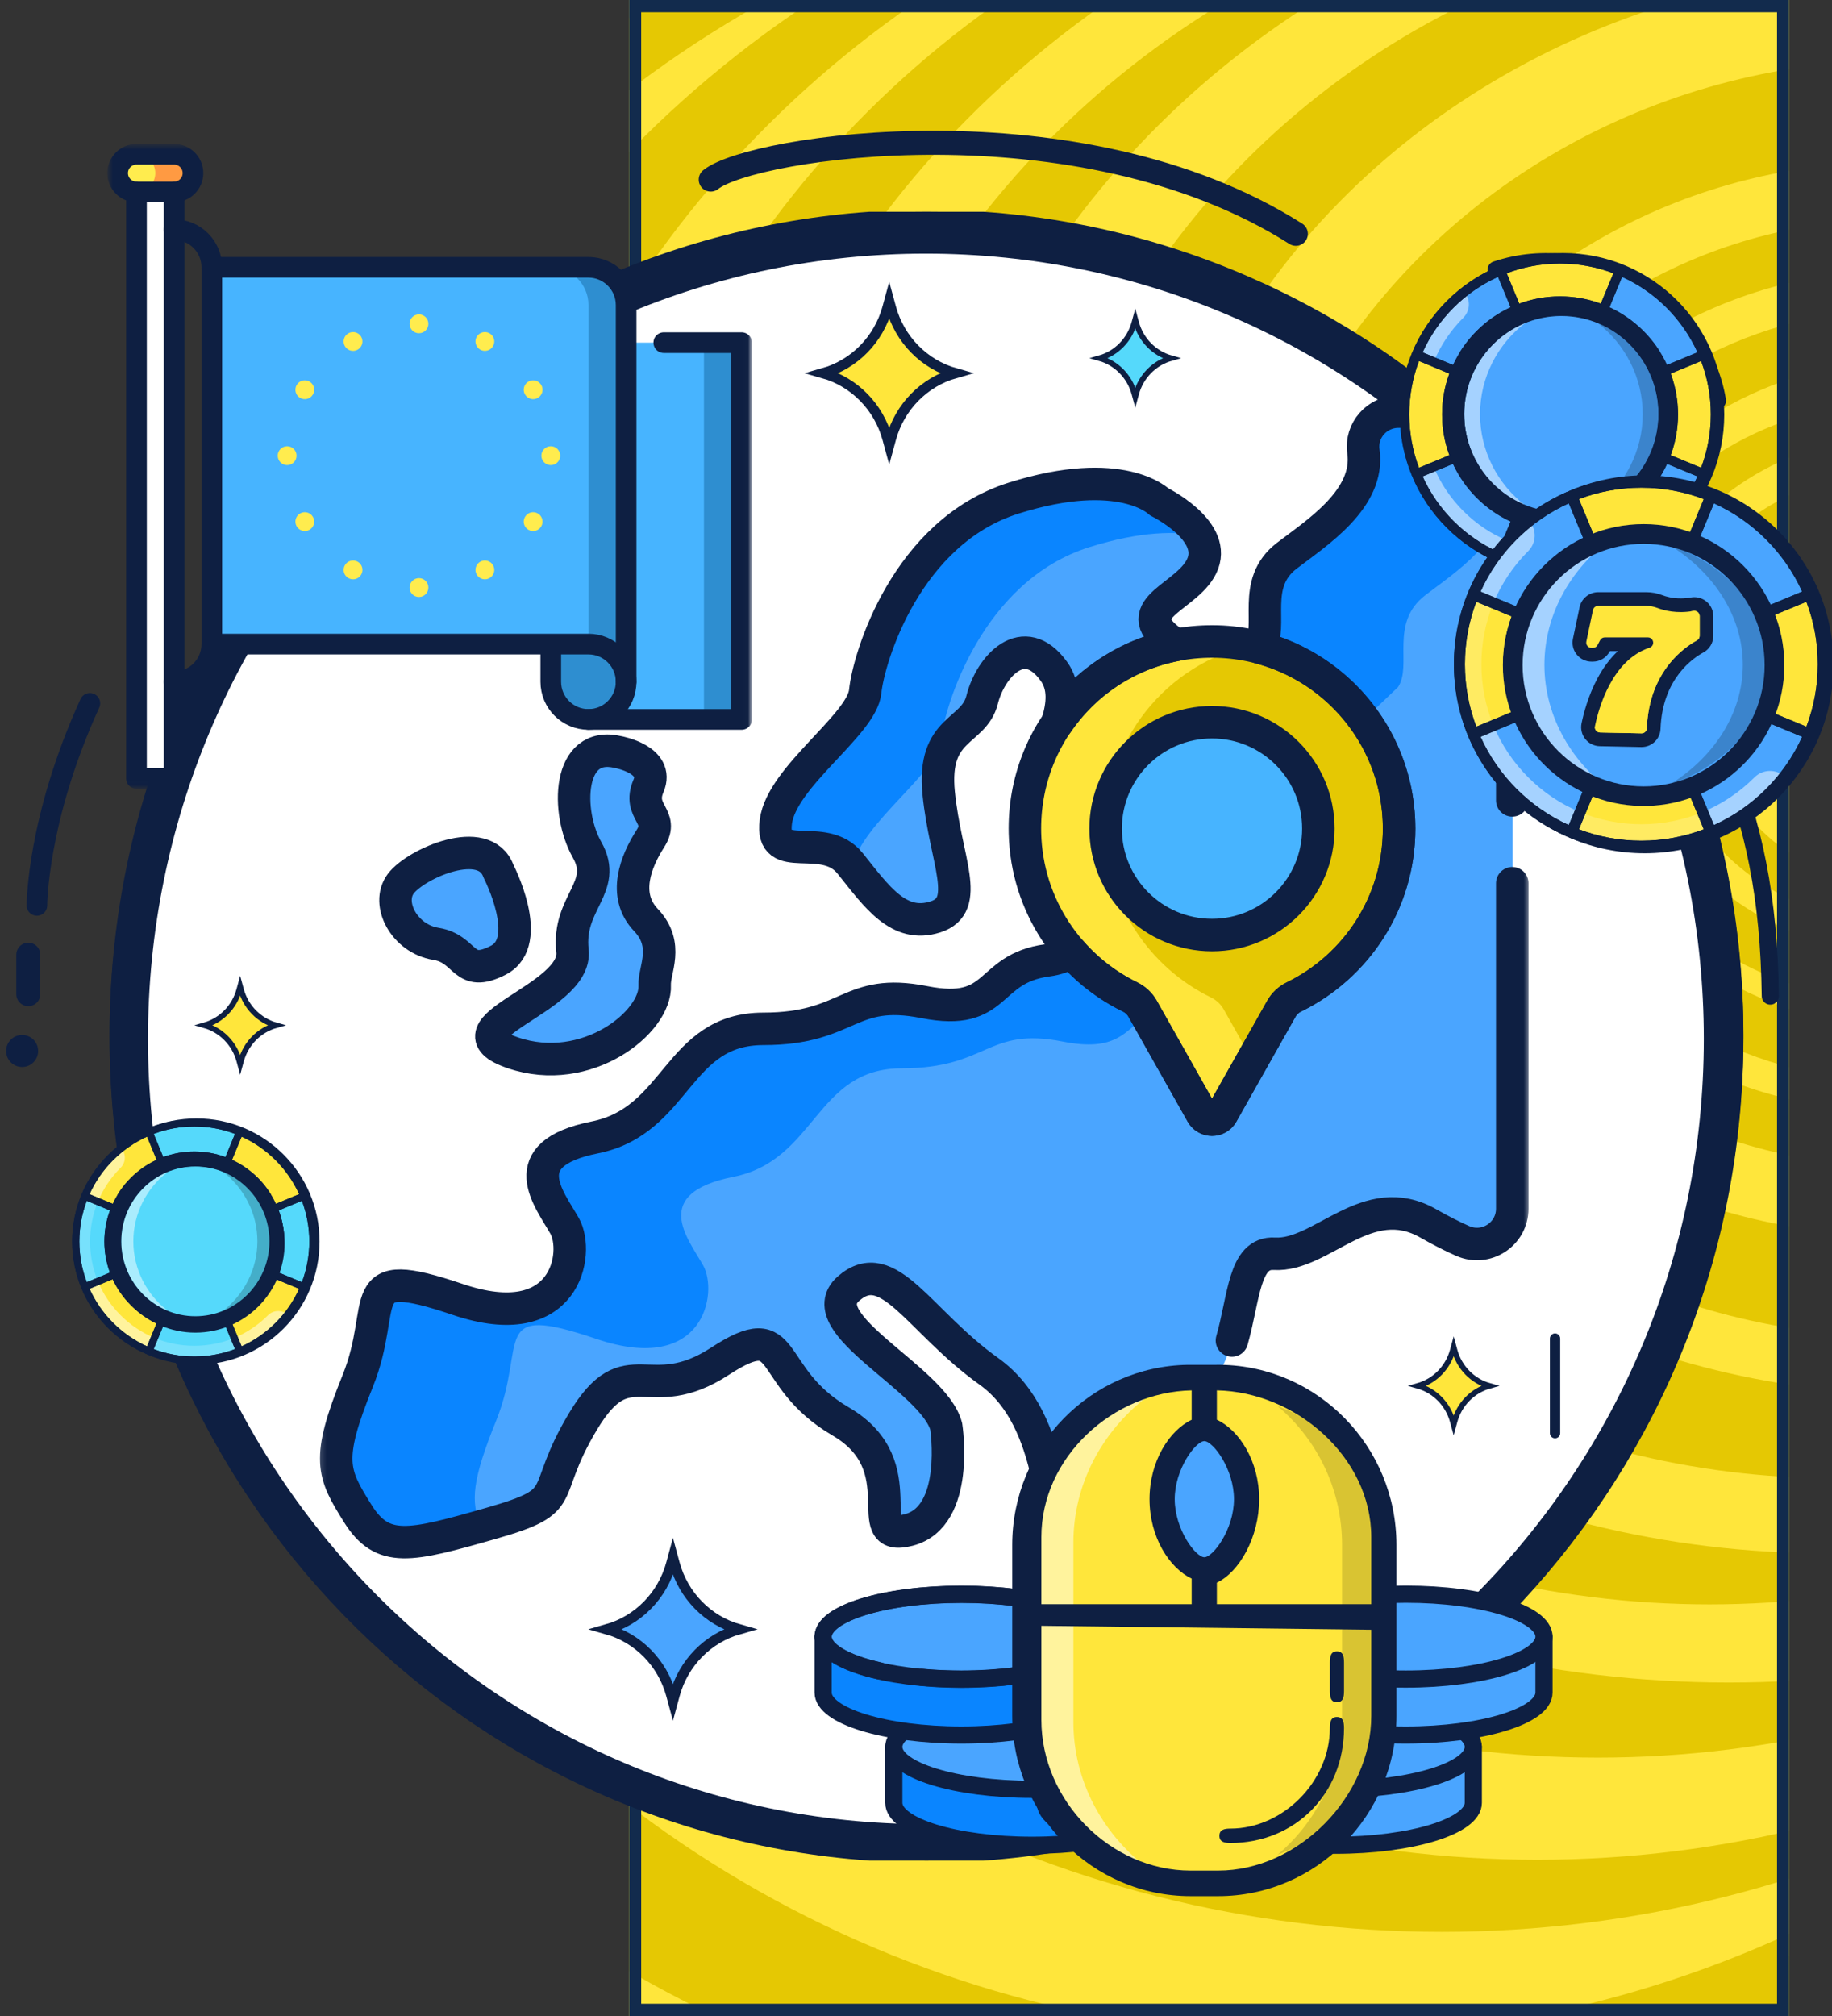 <?xml version="1.0" encoding="UTF-8"?> <svg xmlns="http://www.w3.org/2000/svg" width="300" height="330" viewBox="0 0 300 330" fill="none"><rect x="0" y="0" width="300" height="330" fill="#333333" stroke="none"/><g clip-path="url(#clip0_26_1454)"><g clip-path="url(#clip1_26_1454)"><rect x="103" width="190" height="330" fill="#FFE63B"></rect><ellipse cx="159.374" cy="198.934" rx="195.22" ry="187.131" fill="#E5C803"></ellipse><ellipse cx="178.948" cy="181.475" rx="181.909" ry="178.033" fill="#FFE63B"></ellipse><ellipse cx="204.003" cy="162.787" rx="194.959" ry="186.885" fill="#E5C803"></ellipse><ellipse cx="215.486" cy="155.164" rx="182.431" ry="178.279" fill="#FFE63B"></ellipse><ellipse cx="236.104" cy="142.869" rx="181.648" ry="173.361" fill="#E5C803"></ellipse><ellipse cx="251.764" cy="136.721" rx="174.863" ry="167.705" fill="#FFE63B"></ellipse><ellipse cx="261.681" cy="128.607" rx="165.989" ry="159.098" fill="#E5C803"></ellipse><ellipse cx="283.082" cy="122.213" rx="168.077" ry="153.197" fill="#FFE63B"></ellipse><ellipse cx="279.951" cy="120.492" rx="148.764" ry="142.131" fill="#E5C803"></ellipse><ellipse cx="299.003" cy="115.328" rx="149.547" ry="138.934" fill="#FFE63B"></ellipse><ellipse cx="300.308" cy="114.344" rx="133.104" ry="127.623" fill="#E5C803"></ellipse><ellipse cx="313.618" cy="111.393" rx="127.102" ry="116.803" fill="#FFE63B"></ellipse><ellipse cx="311.269" cy="114.344" rx="109.093" ry="104.508" fill="#E5C803"></ellipse><ellipse cx="309.442" cy="114.344" rx="92.129" ry="87.787" fill="#FFE63B"></ellipse><ellipse cx="309.964" cy="113.361" rx="81.168" ry="77.459" fill="#E5C803"></ellipse><ellipse cx="310.486" cy="113.115" rx="72.294" ry="68.853" fill="#FFE63B"></ellipse><ellipse cx="311.008" cy="113.852" rx="66.552" ry="63.197" fill="#E5C803"></ellipse><ellipse cx="312.052" cy="113.607" rx="57.679" ry="54.59" fill="#FFE63B"></ellipse><ellipse cx="310.225" cy="114.836" rx="51.676" ry="48.934" fill="#E5C803"></ellipse><ellipse cx="311.008" cy="113.607" rx="44.629" ry="42.295" fill="#FFE63B"></ellipse><ellipse cx="310.225" cy="114.098" rx="38.626" ry="36.885" fill="#E5C803"></ellipse><ellipse cx="311.269" cy="114.836" rx="31.841" ry="30.246" fill="#FFE63B"></ellipse></g><rect x="104" y="1" width="188" height="328" stroke="#122B4D" stroke-width="2"></rect><path d="M142.35 304.565H160.128H161.09C230.481 299.671 285.493 241.205 285.493 169.857C285.493 95.313 225.484 34.664 151.72 34.664C77.956 34.664 17.948 95.313 17.948 169.857C17.948 241.205 72.959 299.671 142.35 304.565ZM36.688 169.857C36.688 105.756 88.29 53.602 151.72 53.602C215.151 53.602 266.753 105.756 266.753 169.857C266.753 233.959 215.151 286.106 151.72 286.106C88.29 286.106 36.688 233.959 36.688 169.857Z" fill="#0E1F42"></path><path d="M161.089 34.664H143.311H142.349C72.958 39.558 17.947 98.024 17.947 169.372C17.947 243.917 77.955 304.566 151.719 304.566C225.484 304.566 285.492 243.917 285.492 169.372C285.492 98.024 230.481 39.558 161.089 34.664ZM266.752 169.372C266.752 233.473 215.15 285.627 151.719 285.627C88.289 285.627 36.687 233.473 36.687 169.372C36.687 105.271 88.289 53.123 151.719 53.123C215.15 53.123 266.752 105.271 266.752 169.372Z" fill="#0E1F42"></path><path d="M151.619 298.596C221.974 298.596 279.008 241.047 279.008 170.056C279.008 99.066 221.974 41.517 151.619 41.517C81.265 41.517 24.231 99.066 24.231 170.056C24.231 241.047 81.265 298.596 151.619 298.596Z" fill="white"></path><ellipse cx="3.622" cy="172.036" rx="2.622" ry="2.622" fill="#0E1F42"></ellipse><path d="M245.001 44.156C260.27 38.996 278.573 49.495 281.243 65.585" stroke="#0E1F42" stroke-width="2.81" stroke-linecap="round"></path><path d="M116.384 29.398C123.022 24.01 176.744 15.751 212.202 38.273" stroke="#0E1F42" stroke-width="3.934" stroke-linecap="round"></path><path d="M14.718 115.127C6.044 134.089 6.044 148.21 6.044 148.21" stroke="#0E1F42" stroke-width="3.372" stroke-linecap="round"></path><path d="M4.632 156.279V162.734" stroke="#0E1F42" stroke-width="3.934" stroke-linecap="round"></path><path d="M275.525 90.405L272.891 93.789" stroke="#0E1F42" stroke-width="2.81" stroke-linecap="round"></path><path d="M282.032 122.502C287.276 135.009 289.697 147.112 289.899 163.048" stroke="#0E1F42" stroke-width="2.81" stroke-linecap="round"></path><path d="M254.648 219.113V234.596" stroke="#0E1F42" stroke-width="1.686" stroke-linecap="round"></path><mask id="mask0_26_1454" style="mask-type:luminance" maskUnits="userSpaceOnUse" x="52" y="63" width="199" height="199"><path d="M52.156 63.059H250.549V261.452H52.156V63.059Z" fill="white"></path></mask><g mask="url(#mask0_26_1454)"><path d="M97.364 89.116C97.364 89.116 103.311 100.601 97.364 103.677C91.417 106.753 92.237 101.831 87.11 101.011C81.984 100.19 78.907 94.448 81.368 91.167C83.829 87.886 95.108 82.874 97.364 89.116Z" fill="#4AA5FF"></path><path d="M81.67 142.603C81.67 142.603 87.617 154.088 81.67 157.164C75.723 160.24 76.543 155.318 71.416 154.498C66.289 153.677 63.213 147.935 65.674 144.654C68.135 141.372 79.414 136.36 81.67 142.603Z" fill="#4AA5FF"></path><path d="M105.824 150.601C101.927 146.5 104.183 140.963 106.553 137.271C108.923 133.58 104.388 132.964 106.234 128.658C108.08 124.351 101.312 123.121 101.312 123.121C92.904 121.07 92.699 132.964 96.185 139.117C99.672 145.269 92.904 147.73 93.794 155.654C94.684 163.578 71.986 168.238 84.043 172.34C96.099 176.442 107.563 167.315 107.256 161.265C107.131 158.797 109.721 154.703 105.824 150.601Z" fill="#4AA5FF"></path><path d="M139.269 141.343C143.644 146.812 147.198 152.007 153.214 150.093C159.23 148.179 154.855 140.796 153.761 129.858C152.667 118.921 159.503 120.015 160.87 114.546C162.237 109.077 167.706 103.062 172.628 109.898C174.39 112.344 174.116 115.316 173.181 118.337C177.618 111.823 184.513 107.127 192.615 105.571C192.315 105.359 192.012 105.141 191.701 104.907C184.318 99.37 194.982 97.73 197.033 92.192C199.083 86.655 189.855 82.144 189.855 82.144C189.855 82.144 183.703 75.991 166.066 81.528C148.429 87.066 142.276 107.71 141.73 113.179C141.183 118.648 128.058 127.124 127.093 134.507C126.128 141.89 134.894 135.875 139.269 141.343Z" fill="#4AA5FF"></path><path d="M154.08 121.207C154.627 115.738 160.779 95.094 178.416 89.556C186.875 86.901 192.686 86.936 196.45 87.69C194.475 84.405 189.855 82.143 189.855 82.143C189.855 82.143 183.703 75.991 166.066 81.528C148.429 87.065 142.277 107.71 141.729 113.178C141.183 118.647 128.058 127.124 127.093 134.507C126.128 141.89 134.894 135.874 139.269 141.343C139.377 141.478 139.485 141.614 139.593 141.75C141.322 134.558 153.552 126.483 154.08 121.207Z" fill="#0A85FF"></path><path d="M241.907 67.378H229.042C225.558 67.378 222.818 70.444 223.31 73.893C224.416 81.665 215.657 87.218 210.773 90.962C204.81 95.534 208.673 102.418 206.301 106.011C219.45 109.457 229.155 121.412 229.155 135.642C229.155 147.751 222.129 158.216 211.933 163.191C211.071 163.611 210.353 164.276 209.882 165.111L200.181 182.303C199.45 183.599 197.583 183.599 196.852 182.303L187.15 165.112C186.679 164.275 185.959 163.61 185.097 163.189C181.409 161.389 178.138 158.869 175.462 155.815C174.476 156.483 173.211 156.976 171.535 157.202C161.418 158.57 163.878 166.499 151.397 164.038C138.915 161.577 139.269 168.413 125.05 168.413C110.831 168.413 111.105 183.453 97.433 186.187C83.761 188.921 90.05 196.304 92.511 200.679C94.972 205.054 92.784 218.726 75.011 212.71C57.237 206.695 63.8 213.257 58.605 226.109C53.409 238.961 54.503 241.148 58.605 247.711C62.706 254.273 67.081 253.179 80.479 249.351C93.878 245.523 88.136 244.976 95.519 232.672C102.902 220.367 106.183 230.484 117.941 222.828C129.699 215.172 125.05 225.288 137.705 232.672C150.361 240.054 140.363 252.633 148.839 250.445C157.316 248.257 154.992 233.492 154.992 233.492C152.941 225.699 132.433 216.675 138.996 210.933C145.558 205.191 150.48 216.265 161.964 224.468C173.449 232.672 171.398 250.718 175.5 255.23C179.601 259.742 189.035 255.64 185.343 249.078C181.652 242.515 184.933 235.542 195.187 229.39C205.441 223.238 200.93 204.781 208.723 205.232C216.515 205.682 223.898 194.527 233.947 200.269C236.111 201.505 237.979 202.438 239.58 203.139C243.403 204.814 247.687 202.02 247.687 197.846V73.159C247.687 69.966 245.099 67.378 241.907 67.378Z" fill="#4AA5FF"></path><path d="M223.389 117.756L228.938 112.469C231.31 108.876 227.448 101.992 233.411 97.42C238.294 93.676 247.054 88.123 245.947 80.351C245.675 78.439 246.398 76.648 247.687 75.428V73.159C247.687 69.966 245.099 67.378 241.906 67.378H229.041C225.557 67.378 222.818 70.444 223.309 73.893C224.416 81.665 215.656 87.218 210.773 90.962C204.809 95.534 208.672 102.418 206.301 106.011C213.279 107.84 219.287 112.065 223.389 117.756Z" fill="#0A85FF"></path><path d="M81.242 232.567C86.438 219.715 79.875 213.152 97.648 219.168C115.422 225.184 117.609 211.512 115.148 207.137C112.687 202.762 106.399 195.379 120.071 192.645C133.742 189.91 133.469 174.871 147.688 174.871C161.907 174.871 161.553 168.035 174.035 170.496C182.798 172.224 184.198 168.831 187.755 166.182L187.15 165.111C186.679 164.275 185.959 163.61 185.097 163.189C181.409 161.389 178.137 158.869 175.462 155.815C174.475 156.483 173.211 156.976 171.534 157.202C161.417 158.569 163.878 166.499 151.397 164.039C138.915 161.577 139.269 168.413 125.05 168.413C110.831 168.413 111.105 183.452 97.433 186.187C83.761 188.921 90.05 196.304 92.511 200.679C94.972 205.054 92.784 218.726 75.011 212.71C57.237 206.695 63.8 213.257 58.605 226.109C53.409 238.961 54.502 241.148 58.605 247.71C62.527 253.986 66.706 253.258 78.782 249.835C76.987 245.847 77.345 242.207 81.242 232.567Z" fill="#0A85FF"></path><path d="M197.791 104.818C180.677 105.211 167.323 119.24 167.734 136.354C168.019 148.201 174.997 158.387 185.03 163.284C185.897 163.707 186.62 164.375 187.094 165.216L196.843 182.492C197.578 183.794 199.454 183.794 200.189 182.492L209.938 165.215C210.411 164.376 211.133 163.708 211.999 163.285C222.246 158.285 229.307 147.769 229.307 135.6C229.307 118.354 215.128 104.419 197.791 104.818Z" fill="#E5C803"></path><path d="M200.379 165.216C199.905 164.375 199.182 163.706 198.315 163.283C188.282 158.387 181.304 148.201 181.02 136.354C180.658 121.284 190.971 108.611 205.125 105.53C202.769 105.014 200.315 104.76 197.791 104.818C180.677 105.211 167.323 119.24 167.734 136.354C168.019 148.201 174.997 158.387 185.03 163.283C185.897 163.706 186.62 164.375 187.094 165.216L196.843 182.492C197.578 183.794 199.454 183.794 200.189 182.492L205.159 173.685L200.379 165.216Z" fill="#FFE63B"></path><path d="M198.516 153.106C188.848 153.106 181.01 145.268 181.01 135.6C181.01 125.932 188.848 118.095 198.516 118.095C208.184 118.095 216.021 125.932 216.021 135.6C216.021 145.268 208.184 153.106 198.516 153.106Z" fill="#47B4FF"></path><path d="M194.296 135.6C194.296 128.284 198.785 122.019 205.159 119.403C203.11 118.561 200.868 118.094 198.516 118.094C188.848 118.094 181.01 125.932 181.01 135.6C181.01 145.268 188.848 153.106 198.516 153.106C200.868 153.106 203.11 152.639 205.159 151.798C198.785 149.181 194.296 142.916 194.296 135.6Z" fill="#47B4FF"></path><path d="M198.472 153.061C188.851 153.061 181.052 145.263 181.052 135.642C181.052 126.022 188.851 118.223 198.472 118.223C208.092 118.223 215.891 126.022 215.891 135.642C215.891 145.263 208.092 153.061 198.472 153.061ZM197.75 105.012C180.72 105.403 167.433 119.362 167.842 136.392C168.125 148.181 175.069 158.317 185.052 163.189C185.915 163.61 186.635 164.275 187.106 165.112L196.807 182.303C197.538 183.599 199.405 183.599 200.137 182.303L209.838 165.111C210.309 164.276 211.026 163.611 211.888 163.191C222.084 158.216 229.111 147.751 229.111 135.642C229.111 118.481 215.002 104.615 197.75 105.012Z" stroke="#0E1F42" stroke-width="5.32" stroke-miterlimit="10" stroke-linecap="round" stroke-linejoin="round"></path><path d="M97.32 89.116C97.32 89.116 103.268 100.601 97.32 103.677C91.373 106.753 92.193 101.831 87.066 101.011C81.939 100.19 78.863 94.448 81.324 91.167C83.785 87.886 95.064 82.874 97.32 89.116Z" stroke="#0E1F42" stroke-width="5.32" stroke-miterlimit="10" stroke-linecap="round" stroke-linejoin="round"></path><path d="M81.626 142.603C81.626 142.603 87.573 154.088 81.626 157.164C75.678 160.24 76.499 155.318 71.372 154.498C66.245 153.677 63.169 147.935 65.63 144.654C68.091 141.372 79.37 136.36 81.626 142.603Z" stroke="#0E1F42" stroke-width="5.32" stroke-miterlimit="10" stroke-linecap="round" stroke-linejoin="round"></path><path d="M105.78 150.601C101.883 146.5 104.139 140.963 106.509 137.271C108.879 133.58 104.344 132.964 106.19 128.658C108.036 124.351 101.268 123.121 101.268 123.121C92.86 121.07 92.655 132.964 96.141 139.117C99.627 145.269 92.86 147.73 93.75 155.654C94.64 163.578 71.942 168.238 83.999 172.34C96.055 176.442 107.519 167.315 107.212 161.265C107.087 158.797 109.677 154.703 105.78 150.601Z" stroke="#0E1F42" stroke-width="5.32" stroke-miterlimit="10" stroke-linecap="round" stroke-linejoin="round"></path><path d="M139.225 141.343C143.6 146.812 147.154 152.007 153.17 150.093C159.186 148.179 154.811 140.796 153.717 129.858C152.623 118.921 159.459 120.015 160.826 114.546C162.193 109.077 167.662 103.062 172.584 109.898C174.346 112.344 174.072 115.316 173.137 118.337C177.574 111.823 184.469 107.127 192.571 105.571C192.271 105.359 191.968 105.141 191.656 104.907C184.274 99.37 194.938 97.73 196.989 92.192C199.039 86.655 189.811 82.144 189.811 82.144C189.811 82.144 183.658 75.991 166.022 81.528C148.385 87.066 142.232 107.71 141.686 113.179C141.139 118.648 128.013 127.124 127.049 134.507C126.083 141.89 134.849 135.875 139.225 141.343Z" stroke="#0E1F42" stroke-width="5.32" stroke-miterlimit="10" stroke-linecap="round" stroke-linejoin="round"></path><path d="M201.736 219.429C203.743 212.407 203.688 204.943 208.678 205.231C216.471 205.682 223.854 194.527 233.902 200.269C236.066 201.505 237.935 202.437 239.535 203.139C243.359 204.815 247.643 202.02 247.643 197.846V144.582" stroke="#0E1F42" stroke-width="5.32" stroke-miterlimit="10" stroke-linecap="round" stroke-linejoin="round"></path><path d="M247.643 131.02V73.159C247.643 69.966 245.055 67.378 241.862 67.378H228.997C225.513 67.378 222.774 70.444 223.265 73.893C224.372 81.665 215.612 87.218 210.729 90.962C204.765 95.534 208.628 102.418 206.256 106.011C219.406 109.457 229.111 121.412 229.111 135.642C229.111 147.751 222.084 158.216 211.888 163.19C211.026 163.611 210.309 164.276 209.838 165.111L200.137 182.303C199.405 183.598 197.538 183.598 196.807 182.303L187.106 165.111C186.634 164.275 185.915 163.609 185.052 163.189C181.364 161.389 178.093 158.869 175.418 155.815C174.431 156.482 173.167 156.976 171.49 157.202C161.373 158.569 163.834 166.499 151.352 164.038C138.871 161.577 139.224 168.413 125.006 168.413C110.787 168.413 111.06 183.452 97.388 186.187C83.716 188.921 90.005 196.304 92.466 200.679C94.927 205.054 92.74 218.726 74.966 212.71C57.193 206.695 63.755 213.257 58.56 226.109C53.365 238.96 54.458 241.148 58.56 247.71C62.661 254.273 67.037 253.179 80.435 249.351C93.834 245.523 88.091 244.976 95.474 232.672C102.857 220.367 106.138 230.484 117.896 222.828C129.654 215.171 125.006 225.288 137.661 232.672C150.317 240.054 140.318 252.632 148.795 250.445C157.272 248.257 154.947 233.492 154.947 233.492C152.896 225.699 132.389 216.675 138.951 210.933C145.514 205.191 150.436 216.265 161.92 224.468C173.405 232.672 171.354 250.718 175.455 255.23C179.557 259.742 188.99 255.64 185.299 249.078C181.793 242.845 184.582 236.243 193.655 230.324" stroke="#0E1F42" stroke-width="5.32" stroke-miterlimit="10" stroke-linecap="round" stroke-linejoin="round"></path></g><path d="M32.172 223.39C21.041 223.39 12.017 214.366 12.017 203.234C12.017 192.102 21.041 183.078 32.172 183.078C43.304 183.078 52.328 192.102 52.328 203.234C52.328 214.366 43.304 223.39 32.172 223.39Z" fill="#0E1F42"></path><path d="M31.823 222.637C21.099 222.637 12.407 213.945 12.407 203.222C12.407 192.499 21.099 183.807 31.823 183.807C42.546 183.807 51.239 192.499 51.239 203.222C51.239 213.945 42.546 222.637 31.823 222.637Z" fill="#FFE63B"></path><path d="M19.847 187.937C20.665 188.857 20.633 190.267 19.751 191.149C16.526 194.373 14.751 198.66 14.751 203.22C14.751 207.78 16.526 212.068 19.751 215.292C22.975 218.516 27.263 220.292 31.823 220.292C36.383 220.292 40.67 218.516 43.894 215.292C44.776 214.41 46.186 214.378 47.106 215.196C43.552 219.726 38.027 222.636 31.823 222.636C21.099 222.636 12.407 213.943 12.407 203.22C12.407 197.016 15.317 191.491 19.847 187.937Z" fill="white" fill-opacity="0.5"></path><path d="M39.255 185.282L31.824 203.223L24.392 185.282C26.681 184.332 29.191 183.807 31.824 183.807C34.456 183.807 36.966 184.332 39.255 185.282Z" fill="#55D9FB"></path><path d="M51.239 203.222C51.239 205.855 50.714 208.365 49.765 210.654L31.823 203.222L49.765 195.791C50.714 198.08 51.239 200.59 51.239 203.222Z" fill="#55D9FB"></path><path d="M31.824 203.222L13.883 210.654C12.933 208.365 12.408 205.855 12.408 203.222C12.408 200.59 12.933 198.08 13.883 195.791L31.824 203.222Z" fill="#55D9FB"></path><path d="M31.824 222.638C29.191 222.638 26.681 222.113 24.392 221.163L31.824 203.222L39.255 221.163C36.966 222.113 34.456 222.638 31.824 222.638Z" fill="#55D9FB"></path><path d="M13.883 195.793L16.043 196.687C14.321 200.844 14.32 205.601 16.043 209.761L13.882 210.655C11.821 205.503 12.016 200.285 13.883 195.793Z" fill="white" fill-opacity="0.2"></path><path d="M24.392 221.163L25.286 219.002C29.443 220.724 34.201 220.725 38.36 219.002L39.255 221.162C34.63 223.079 29.256 223.18 24.392 221.163Z" fill="white" fill-opacity="0.2"></path><path d="M31.822 217.365C39.62 217.365 45.964 211.021 45.964 203.223C45.964 195.425 39.62 189.082 31.822 189.082C24.024 189.082 17.68 195.425 17.68 203.223C17.68 211.021 24.024 217.365 31.822 217.365Z" fill="#0E1F42"></path><path d="M31.846 216.061C38.919 216.061 44.673 210.307 44.673 203.234C44.673 196.162 38.919 190.408 31.846 190.408C24.774 190.408 19.02 196.162 19.02 203.234C19.02 210.307 24.774 216.061 31.846 216.061Z" fill="#FFE63B"></path><path d="M31.99 216.455C39.236 216.455 45.109 210.519 45.109 203.197C45.109 195.875 39.236 189.94 31.99 189.94C24.744 189.94 18.871 195.875 18.871 203.197C18.871 210.519 24.744 216.455 31.99 216.455Z" fill="#55D9FB"></path><path d="M27.473 214.579C23.02 212.768 19.858 208.347 19.858 203.195C19.858 198.042 23.02 193.621 27.473 191.811C24.034 194.447 21.834 198.628 21.834 203.195C21.834 207.762 24.034 211.942 27.473 214.579Z" fill="white" fill-opacity="0.5"></path><path d="M44.127 203.195C44.127 208.347 40.965 212.768 36.511 214.579C39.95 211.942 42.15 207.762 42.15 203.195C42.15 198.628 39.95 194.447 36.511 191.811C40.965 193.621 44.127 198.042 44.127 203.195Z" fill="black" fill-opacity="0.2"></path><path d="M31.001 217.405H32.876H32.977C40.295 216.889 46.097 210.723 46.097 203.199C46.097 195.338 39.768 188.942 31.989 188.942C24.21 188.942 17.882 195.338 17.882 203.199C17.882 210.723 23.683 216.889 31.001 217.405ZM19.858 203.199C19.858 196.439 25.3 190.939 31.989 190.939C38.678 190.939 44.12 196.439 44.12 203.199C44.12 209.959 38.678 215.459 31.989 215.459C25.3 215.459 19.858 209.959 19.858 203.199Z" fill="#0E1F42"></path><path d="M33.014 188.898H31.071H30.966C23.382 189.429 17.37 195.763 17.37 203.492C17.37 211.568 23.928 218.139 31.99 218.139C40.052 218.139 46.611 211.568 46.611 203.492C46.611 195.763 40.598 189.429 33.014 188.898ZM44.562 203.492C44.562 210.437 38.923 216.087 31.99 216.087C25.058 216.087 19.418 210.437 19.418 203.492C19.418 196.548 25.058 190.898 31.99 190.898C38.923 190.898 44.562 196.548 44.562 203.492Z" fill="#0E1F42"></path><path d="M17.68 189.078C21.458 185.3 26.481 183.22 31.824 183.22C37.167 183.22 42.19 185.3 45.968 189.078C49.745 192.856 51.826 197.879 51.826 203.222C51.826 208.564 49.745 213.587 45.968 217.365C42.19 221.143 37.167 223.224 31.824 223.224C26.481 223.224 21.458 221.143 17.68 217.365C13.903 213.587 11.822 208.564 11.822 203.222C11.822 197.879 13.903 192.856 17.68 189.078ZM14.661 195.478L18.983 197.269C19.122 197.326 19.239 197.435 19.301 197.586C19.36 197.731 19.36 197.889 19.301 198.034C19.301 198.034 19.301 198.034 19.3 198.035C18.628 199.66 18.268 201.388 18.268 203.222C18.268 204.942 18.593 206.702 19.295 208.396C19.297 208.4 19.299 208.405 19.3 208.409C19.302 208.413 19.303 208.416 19.305 208.42C20.675 211.708 23.347 214.378 26.638 215.745C28.285 216.43 30.031 216.778 31.824 216.778C33.618 216.778 35.363 216.43 37.011 215.745C40.305 214.377 42.979 211.702 44.348 208.408C45.032 206.761 45.38 205.016 45.38 203.222C45.38 201.432 45.034 199.692 44.353 198.048C44.352 198.043 44.349 198.039 44.347 198.034C44.346 198.03 44.344 198.025 44.342 198.021C42.972 194.734 40.3 192.065 37.011 190.698C35.363 190.013 33.618 189.666 31.824 189.666C30.03 189.666 28.285 190.013 26.638 190.698C24.059 191.77 21.819 193.668 20.331 196.041C20.157 196.319 19.796 196.397 19.523 196.227C19.251 196.054 19.165 195.695 19.338 195.419C20.146 194.131 21.143 192.979 22.304 191.993C23.322 191.128 24.447 190.409 25.652 189.851L24.081 186.058C19.912 187.946 16.549 191.31 14.661 195.478ZM31.824 184.392C29.48 184.392 27.235 184.822 25.163 185.608L26.734 189.401C28.362 188.799 30.072 188.494 31.824 188.494C33.576 188.494 35.286 188.799 36.914 189.401L38.485 185.608C36.414 184.822 34.168 184.392 31.824 184.392ZM39.568 186.058L37.996 189.851C39.571 190.581 41.004 191.584 42.233 192.812C43.439 194.018 44.449 195.443 45.194 197.049L48.987 195.478C47.099 191.31 43.736 187.946 39.568 186.058ZM50.654 203.222C50.654 200.877 50.224 198.632 49.437 196.56L45.645 198.131C46.247 199.76 46.552 201.47 46.552 203.222C46.552 204.974 46.247 206.683 45.645 208.312L49.437 209.883C50.224 207.811 50.654 205.566 50.654 203.222ZM48.987 210.965L45.194 209.394C44.456 210.988 43.449 212.414 42.233 213.63C41.019 214.844 39.594 215.851 37.996 216.592L39.568 220.385C43.736 218.497 47.099 215.134 48.987 210.965ZM31.824 222.052C34.168 222.052 36.414 221.621 38.485 220.835L36.914 217.042C35.286 217.645 33.577 217.95 31.826 217.95H31.823C30.071 217.95 28.362 217.645 26.734 217.042L25.163 220.835C27.235 221.621 29.48 222.052 31.824 222.052ZM24.081 220.385L25.652 216.592C24.058 215.853 22.631 214.846 21.415 213.63C20.207 212.422 19.197 210.998 18.454 209.394L14.661 210.965C16.549 215.134 19.912 218.497 24.081 220.385ZM18.004 208.312C17.415 206.719 17.096 205.001 17.096 203.222C17.096 201.469 17.401 199.759 18.004 198.131L14.211 196.56C13.425 198.632 12.994 200.877 12.994 203.222C12.994 205.566 13.425 207.811 14.211 209.883L18.004 208.312Z" fill="#0E1F42"></path><path d="M45.967 189.078C42.189 185.3 37.166 183.22 31.823 183.22C26.481 183.22 21.458 185.3 17.68 189.078C13.902 192.856 11.821 197.879 11.821 203.222C11.821 208.564 13.902 213.587 17.68 217.365C21.458 221.143 26.481 223.224 31.823 223.224C37.166 223.224 42.189 221.143 45.967 217.365C49.745 213.587 51.825 208.564 51.825 203.222C51.825 197.879 49.745 192.856 45.967 189.078ZM48.987 195.478L44.664 197.269C44.526 197.326 44.409 197.435 44.346 197.586C44.287 197.731 44.287 197.889 44.346 198.034L44.347 198.035C45.019 199.66 45.38 201.388 45.38 203.222C45.38 204.942 45.055 206.702 44.353 208.396C44.351 208.4 44.349 208.405 44.347 208.409C44.345 208.413 44.344 208.416 44.343 208.42C42.972 211.708 40.3 214.378 37.01 215.745C35.362 216.43 33.617 216.778 31.823 216.778C30.029 216.778 28.285 216.43 26.637 215.745C23.343 214.377 20.668 211.702 19.299 208.408C18.615 206.761 18.267 205.016 18.267 203.222C18.267 201.432 18.613 199.692 19.294 198.048C19.296 198.043 19.298 198.039 19.3 198.034C19.302 198.03 19.304 198.025 19.305 198.021C20.676 194.734 23.348 192.065 26.637 190.698C28.285 190.013 30.029 189.666 31.823 189.666C33.617 189.666 35.362 190.013 37.01 190.698C39.588 191.77 41.828 193.668 43.317 196.041C43.491 196.319 43.851 196.397 44.125 196.227C44.397 196.054 44.482 195.695 44.31 195.419C43.502 194.131 42.504 192.979 41.344 191.993C40.325 191.128 39.201 190.409 37.996 189.851L39.567 186.058C43.735 187.946 47.099 191.31 48.987 195.478ZM31.823 184.392C34.168 184.392 36.413 184.822 38.485 185.608L36.914 189.401C35.285 188.799 33.576 188.494 31.823 188.494C30.071 188.494 28.362 188.799 26.733 189.401L25.162 185.608C27.234 184.822 29.479 184.392 31.823 184.392ZM24.08 186.058L25.651 189.851C24.076 190.581 22.643 191.584 21.415 192.812C20.209 194.018 19.198 195.443 18.453 197.049L14.66 195.478C16.548 191.31 19.911 187.946 24.08 186.058ZM12.993 203.222C12.993 200.877 13.424 198.632 14.21 196.56L18.003 198.131C17.4 199.76 17.095 201.47 17.095 203.222C17.095 204.974 17.4 206.683 18.003 208.312L14.21 209.883C13.424 207.811 12.993 205.566 12.993 203.222ZM14.66 210.965L18.453 209.394C19.192 210.988 20.198 212.414 21.415 213.63C22.628 214.844 24.054 215.851 25.651 216.592L24.08 220.385C19.911 218.497 16.548 215.134 14.66 210.965ZM31.823 222.052C29.479 222.052 27.234 221.621 25.162 220.835L26.733 217.042C28.361 217.645 30.07 217.95 31.822 217.95H31.825C33.577 217.95 35.285 217.645 36.914 217.042L38.485 220.835C36.413 221.621 34.168 222.052 31.823 222.052ZM39.567 220.385L37.996 216.592C39.59 215.853 41.016 214.846 42.232 213.63C43.441 212.422 44.45 210.998 45.194 209.394L48.987 210.965C47.099 215.134 43.735 218.497 39.567 220.385ZM45.644 208.312C46.232 206.719 46.551 205.001 46.551 203.222C46.551 201.469 46.246 199.759 45.644 198.131L49.437 196.56C50.223 198.632 50.653 200.877 50.653 203.222C50.653 205.566 50.223 207.811 49.437 209.883L45.644 208.312Z" fill="#0E1F42"></path><path d="M255.925 94.281C241.326 94.281 229.492 82.447 229.492 67.848C229.492 53.25 241.326 41.416 255.925 41.416C270.523 41.416 282.357 53.25 282.357 67.848C282.357 82.447 270.523 94.281 255.925 94.281Z" fill="#0E1F42"></path><path d="M255.466 93.294C241.403 93.294 230.003 81.895 230.003 67.833C230.003 53.771 241.403 42.372 255.466 42.372C269.528 42.372 280.928 53.771 280.928 67.833C280.928 81.895 269.528 93.294 255.466 93.294Z" fill="#4AA5FF"></path><path d="M239.761 47.789C240.833 48.996 240.791 50.844 239.635 52.001C235.406 56.23 233.077 61.852 233.077 67.832C233.077 73.812 235.406 79.434 239.635 83.662C243.863 87.891 249.486 90.219 255.466 90.219C261.446 90.219 267.068 87.891 271.297 83.662C272.453 82.506 274.302 82.464 275.509 83.536C270.848 89.477 263.602 93.293 255.466 93.293C241.403 93.293 230.003 81.894 230.003 67.832C230.003 59.695 233.82 52.45 239.761 47.789Z" fill="white" fill-opacity="0.5"></path><path d="M265.209 44.303L255.463 67.831L245.717 44.303C248.72 43.057 252.011 42.369 255.463 42.369C258.916 42.369 262.207 43.057 265.209 44.303Z" fill="#FFE63B"></path><path d="M280.925 67.831C280.925 71.283 280.237 74.574 278.992 77.576L255.463 67.831L278.992 58.085C280.237 61.087 280.925 64.379 280.925 67.831Z" fill="#FFE63B"></path><path d="M255.463 67.831L231.934 77.576C230.689 74.574 230.001 71.283 230.001 67.831C230.001 64.378 230.689 61.087 231.934 58.085L255.463 67.831Z" fill="#FFE63B"></path><path d="M255.463 93.293C252.011 93.293 248.72 92.604 245.717 91.359L255.463 67.831L265.209 91.359C262.207 92.604 258.916 93.293 255.463 93.293Z" fill="#FFE63B"></path><path d="M231.937 58.088L234.77 59.261C232.512 64.712 232.511 70.951 234.77 76.406L231.937 77.579C229.234 70.823 229.49 63.98 231.937 58.088Z" fill="#FFE63B"></path><path d="M245.718 91.361L246.891 88.528C252.342 90.785 258.582 90.787 264.036 88.528L265.209 91.36C259.146 93.874 252.098 94.007 245.718 91.361Z" fill="#FFE63B"></path><path d="M255.465 86.38C265.691 86.38 274.011 78.061 274.011 67.835C274.011 57.608 265.691 49.289 255.465 49.289C245.239 49.289 236.919 57.608 236.919 67.835C236.919 78.061 245.239 86.38 255.465 86.38Z" fill="#0E1F42"></path><path d="M255.493 84.668C264.768 84.668 272.314 77.122 272.314 67.847C272.314 58.572 264.768 51.026 255.493 51.026C246.218 51.026 238.672 58.572 238.672 67.847C238.672 77.122 246.218 84.668 255.493 84.668Z" fill="#4AA5FF"></path><path d="M255.682 85.186C265.184 85.186 272.887 77.402 272.887 67.8C272.887 58.198 265.184 50.414 255.682 50.414C246.18 50.414 238.477 58.198 238.477 67.8C238.477 77.402 246.18 85.186 255.682 85.186Z" fill="#4AA5FF"></path><path d="M249.758 82.727C243.918 80.352 239.771 74.555 239.771 67.798C239.771 61.04 243.918 55.243 249.758 52.869C245.248 56.326 242.363 61.809 242.363 67.798C242.363 73.787 245.248 79.27 249.758 82.727Z" fill="white" fill-opacity="0.5"></path><path d="M271.596 67.798C271.596 74.555 267.449 80.352 261.609 82.727C266.119 79.27 269.004 73.787 269.004 67.798C269.004 61.809 266.119 56.326 261.609 52.869C267.449 55.243 271.596 61.04 271.596 67.798Z" fill="black" fill-opacity="0.2"></path><path d="M254.386 86.432H256.845H256.978C266.574 85.755 274.183 77.669 274.183 67.802C274.183 57.493 265.883 49.105 255.682 49.105C245.48 49.105 237.181 57.493 237.181 67.802C237.181 77.669 244.789 85.755 254.386 86.432ZM239.773 67.802C239.773 58.937 246.909 51.724 255.682 51.724C264.454 51.724 271.591 58.937 271.591 67.802C271.591 76.667 264.454 83.879 255.682 83.879C246.909 83.879 239.773 76.667 239.773 67.802Z" fill="#0E1F42"></path><path d="M256.978 49.105H254.519H254.386C244.789 49.782 237.181 57.868 237.181 67.736C237.181 78.045 245.48 86.433 255.682 86.433C265.884 86.433 274.183 78.045 274.183 67.736C274.183 57.868 266.575 49.782 256.978 49.105ZM271.591 67.736C271.591 76.601 264.454 83.814 255.682 83.814C246.91 83.814 239.773 76.601 239.773 67.736C239.773 58.87 246.91 51.658 255.682 51.658C264.454 51.658 271.591 58.87 271.591 67.736Z" fill="#0E1F42"></path><path d="M236.917 49.285C241.871 44.33 248.458 41.602 255.465 41.602C262.472 41.602 269.059 44.33 274.013 49.285C278.967 54.239 281.696 60.826 281.696 67.833C281.696 74.839 278.967 81.426 274.013 86.381C269.059 91.335 262.472 94.064 255.465 94.064C248.458 94.064 241.871 91.335 236.917 86.381C231.963 81.426 229.234 74.839 229.234 67.833C229.234 60.826 231.963 54.239 236.917 49.285ZM232.957 57.678L238.626 60.026C238.807 60.101 238.961 60.244 239.042 60.442C239.12 60.632 239.12 60.84 239.042 61.029C239.042 61.029 239.042 61.03 239.041 61.03C238.16 63.162 237.687 65.428 237.687 67.833C237.687 70.089 238.113 72.397 239.034 74.618C239.037 74.624 239.039 74.63 239.041 74.635C239.044 74.64 239.045 74.645 239.047 74.65C240.844 78.962 244.349 82.464 248.663 84.257C250.824 85.154 253.113 85.61 255.465 85.61C257.818 85.61 260.106 85.154 262.267 84.257C266.587 82.461 270.094 78.954 271.889 74.634C272.787 72.474 273.243 70.186 273.243 67.833C273.243 65.486 272.789 63.204 271.896 61.048C271.894 61.042 271.891 61.036 271.888 61.03C271.886 61.024 271.884 61.018 271.881 61.012C270.084 56.702 266.58 53.201 262.267 51.409C260.106 50.51 257.818 50.055 255.465 50.055C253.113 50.055 250.824 50.51 248.664 51.409C245.282 52.815 242.345 55.303 240.393 58.416C240.164 58.78 239.691 58.883 239.333 58.659C238.976 58.433 238.864 57.963 239.09 57.6C240.15 55.911 241.458 54.4 242.98 53.108C244.316 51.973 245.79 51.031 247.37 50.298L245.31 45.324C239.843 47.8 235.433 52.211 232.957 57.678ZM255.465 43.139C252.391 43.139 249.446 43.703 246.729 44.734L248.79 49.708C250.925 48.918 253.167 48.518 255.465 48.518C257.763 48.518 260.005 48.918 262.141 49.708L264.201 44.734C261.484 43.703 258.539 43.139 255.465 43.139ZM265.62 45.325L263.56 50.299C265.625 51.256 267.504 52.57 269.115 54.181C270.696 55.763 272.022 57.631 272.999 59.738L277.973 57.678C275.497 52.211 271.087 47.8 265.62 45.325ZM280.159 67.833C280.159 64.758 279.594 61.814 278.563 59.097L273.589 61.157C274.38 63.293 274.78 65.535 274.78 67.833C274.78 70.13 274.38 72.372 273.589 74.508L278.563 76.569C279.594 73.851 280.159 70.907 280.159 67.833ZM277.973 77.988L272.999 75.927C272.03 78.017 270.71 79.888 269.115 81.483C267.524 83.074 265.654 84.395 263.56 85.367L265.62 90.341C271.087 87.865 275.497 83.454 277.973 77.988ZM255.465 92.527C258.539 92.527 261.484 91.962 264.201 90.931L262.141 85.957C260.005 86.747 257.764 87.147 255.467 87.147H255.463C253.166 87.147 250.925 86.747 248.789 85.957L246.729 90.931C249.446 91.962 252.391 92.527 255.465 92.527ZM245.31 90.341L247.37 85.367C245.28 84.398 243.41 83.078 241.815 81.483C240.23 79.898 238.906 78.031 237.931 75.927L232.957 77.987C235.433 83.454 239.843 87.865 245.31 90.341ZM237.341 74.508C236.569 72.419 236.15 70.167 236.15 67.833C236.15 65.534 236.55 63.292 237.341 61.157L232.367 59.097C231.336 61.814 230.771 64.758 230.771 67.833C230.771 70.907 231.336 73.851 232.367 76.569L237.341 74.508Z" fill="#0E1F42"></path><path d="M274.013 49.285C269.058 44.33 262.471 41.602 255.465 41.602C248.458 41.602 241.871 44.33 236.917 49.285C231.962 54.239 229.234 60.826 229.234 67.833C229.234 74.839 231.962 81.426 236.917 86.381C241.871 91.335 248.458 94.064 255.465 94.064C262.471 94.064 269.058 91.335 274.013 86.381C278.967 81.426 281.696 74.839 281.696 67.833C281.696 60.826 278.967 54.239 274.013 49.285ZM277.973 57.678L272.304 60.026C272.123 60.101 271.969 60.244 271.888 60.442C271.81 60.632 271.81 60.84 271.888 61.029L271.889 61.03C272.77 63.162 273.242 65.428 273.242 67.833C273.242 70.089 272.817 72.397 271.896 74.618C271.893 74.624 271.891 74.63 271.888 74.635C271.886 74.64 271.884 74.645 271.882 74.65C270.085 78.962 266.581 82.464 262.266 84.257C260.105 85.154 257.816 85.61 255.465 85.61C253.112 85.61 250.824 85.154 248.663 84.257C244.343 82.461 240.836 78.954 239.041 74.634C238.143 72.474 237.687 70.186 237.687 67.833C237.687 65.486 238.141 63.204 239.033 61.048C239.036 61.042 239.039 61.036 239.041 61.03C239.044 61.024 239.046 61.018 239.048 61.012C240.846 56.702 244.349 53.201 248.663 51.409C250.824 50.51 253.112 50.055 255.465 50.055C257.817 50.055 260.105 50.51 262.266 51.409C265.648 52.815 268.585 55.303 270.537 58.416C270.766 58.78 271.238 58.883 271.597 58.659C271.954 58.433 272.066 57.963 271.84 57.6C270.78 55.911 269.472 54.4 267.95 53.108C266.614 51.973 265.14 51.031 263.559 50.298L265.62 45.324C271.086 47.8 275.497 52.211 277.973 57.678ZM255.465 43.139C258.539 43.139 261.484 43.703 264.201 44.734L262.14 49.708C260.005 48.918 257.763 48.518 255.465 48.518C253.167 48.518 250.925 48.918 248.789 49.708L246.729 44.734C249.446 43.703 252.391 43.139 255.465 43.139ZM245.31 45.325L247.37 50.299C245.305 51.256 243.426 52.57 241.814 54.181C240.233 55.763 238.908 57.631 237.931 59.738L232.957 57.678C235.433 52.211 239.843 47.8 245.31 45.325ZM230.771 67.833C230.771 64.758 231.336 61.814 232.367 59.097L237.34 61.157C236.55 63.293 236.15 65.535 236.15 67.833C236.15 70.13 236.55 72.372 237.34 74.508L232.367 76.569C231.336 73.851 230.771 70.907 230.771 67.833ZM232.957 77.988L237.931 75.927C238.9 78.017 240.22 79.888 241.814 81.483C243.406 83.074 245.275 84.395 247.37 85.367L245.31 90.341C239.843 87.865 235.433 83.454 232.957 77.988ZM255.465 92.527C252.391 92.527 249.446 91.962 246.729 90.931L248.789 85.957C250.925 86.747 253.166 87.147 255.463 87.147H255.467C257.764 87.147 260.005 86.747 262.14 85.957L264.201 90.931C261.484 91.962 258.539 92.527 255.465 92.527ZM265.62 90.341L263.559 85.367C265.649 84.398 267.52 83.078 269.115 81.483C270.7 79.898 272.024 78.031 272.999 75.927L277.973 77.987C275.497 83.454 271.086 87.865 265.62 90.341ZM273.589 74.508C274.361 72.419 274.779 70.167 274.779 67.833C274.779 65.534 274.379 63.292 273.589 61.157L278.563 59.097C279.594 61.814 280.159 64.758 280.159 67.833C280.159 70.907 279.594 73.851 278.563 76.569L273.589 74.508Z" fill="#0E1F42"></path><path d="M269.319 139.672C252.238 139.672 238.391 125.825 238.391 108.744C238.391 91.662 252.238 77.815 269.319 77.815C286.401 77.815 300.248 91.662 300.248 108.744C300.248 125.825 286.401 139.672 269.319 139.672Z" fill="#0E1F42"></path><path d="M268.78 138.517C252.326 138.517 238.987 125.179 238.987 108.725C238.987 92.272 252.326 78.933 268.78 78.933C285.235 78.933 298.574 92.272 298.574 108.725C298.574 125.179 285.235 138.517 268.78 138.517Z" fill="#4AA5FF"></path><path d="M250.406 85.274C251.661 86.686 251.612 88.849 250.258 90.203C245.31 95.15 242.585 101.729 242.585 108.726C242.585 115.723 245.31 122.301 250.258 127.249C255.206 132.197 261.785 134.922 268.782 134.922C275.779 134.922 282.358 132.197 287.306 127.249C288.659 125.896 290.822 125.847 292.235 127.102C286.78 134.053 278.303 138.519 268.782 138.519C252.328 138.519 238.989 125.18 238.989 108.726C238.989 99.205 243.455 90.728 250.406 85.274Z" fill="white" fill-opacity="0.5"></path><path d="M280.185 81.194L268.781 108.724L257.378 81.194C260.89 79.737 264.742 78.931 268.781 78.931C272.821 78.931 276.672 79.737 280.185 81.194Z" fill="#FFE63B"></path><path d="M298.574 108.722C298.574 112.761 297.768 116.612 296.311 120.125L268.781 108.722L296.311 97.318C297.768 100.831 298.574 104.682 298.574 108.722Z" fill="#FFE63B"></path><path d="M268.781 108.722L241.25 120.125C239.793 116.612 238.988 112.761 238.988 108.722C238.988 104.682 239.793 100.831 241.25 97.318L268.781 108.722Z" fill="#FFE63B"></path><path d="M268.781 138.515C264.742 138.515 260.89 137.71 257.378 136.253L268.781 108.723L280.185 136.253C276.672 137.71 272.821 138.515 268.781 138.515Z" fill="#FFE63B"></path><path d="M241.253 97.324L244.567 98.697C241.925 105.074 241.923 112.375 244.567 118.757L241.251 120.13C238.089 112.224 238.388 104.218 241.253 97.324Z" fill="white" fill-opacity="0.2"></path><path d="M257.378 136.255L258.751 132.94C265.129 135.582 272.43 135.583 278.812 132.94L280.185 136.254C273.089 139.196 264.843 139.351 257.378 136.255Z" fill="white" fill-opacity="0.2"></path><path d="M268.781 130.427C280.746 130.427 290.481 120.693 290.481 108.727C290.481 96.762 280.746 87.027 268.781 87.027C256.815 87.027 247.08 96.762 247.08 108.727C247.08 120.693 256.815 130.427 268.781 130.427Z" fill="#0E1F42"></path><path d="M268.816 128.425C279.668 128.425 288.497 119.596 288.497 108.744C288.497 97.891 279.668 89.062 268.816 89.062C257.963 89.062 249.134 97.891 249.134 108.744C249.134 119.596 257.963 128.425 268.816 128.425Z" fill="#4AA5FF"></path><path d="M269.036 129.031C280.154 129.031 289.167 119.923 289.167 108.687C289.167 97.452 280.154 88.344 269.036 88.344C257.918 88.344 248.905 97.452 248.905 108.687C248.905 119.923 257.918 129.031 269.036 129.031Z" fill="#4AA5FF"></path><path d="M264.72 130.107C255.391 126.723 248.767 118.464 248.767 108.836C248.767 99.208 255.391 90.948 264.72 87.565C257.516 92.491 252.907 100.302 252.907 108.836C252.907 117.369 257.516 125.181 264.72 130.107Z" fill="white" fill-opacity="0.5"></path><path d="M289.537 108.836C289.537 117.661 282.912 125.233 273.583 128.334C280.787 123.818 285.396 116.658 285.396 108.836C285.396 101.013 280.787 93.853 273.583 89.337C282.912 92.439 289.537 100.01 289.537 108.836Z" fill="black" fill-opacity="0.2"></path><path d="M267.538 131.879H270.6H270.766C282.719 131.044 292.195 121.06 292.195 108.877C292.195 96.148 281.858 85.792 269.152 85.792C256.445 85.792 246.108 96.148 246.108 108.877C246.108 121.06 255.584 131.044 267.538 131.879ZM249.336 108.877C249.336 97.931 258.225 89.026 269.152 89.026C280.078 89.026 288.967 97.931 288.967 108.877C288.967 119.823 280.078 128.727 269.152 128.727C258.225 128.727 249.336 119.823 249.336 108.877Z" fill="#0E1F42"></path><path d="M268.814 121.913C268.795 121.913 268.776 121.913 268.757 121.913L261.976 121.771C261.161 121.754 260.402 121.379 259.893 120.741C259.385 120.105 259.187 119.282 259.351 118.485C259.658 116.994 260.397 114.072 261.902 111.251C263.033 109.133 264.379 107.449 265.929 106.21H263.4L263.264 106.467C262.79 107.369 261.862 107.929 260.842 107.929H260.621C259.792 107.929 259.017 107.56 258.495 106.917C257.973 106.273 257.771 105.439 257.942 104.628L259.026 99.479C259.291 98.219 260.418 97.305 261.705 97.305H269.581C270.438 97.305 271.281 97.462 272.085 97.771C272.741 98.023 273.817 98.324 275.216 98.324C275.795 98.324 276.385 98.271 276.97 98.166C277.13 98.137 277.294 98.123 277.456 98.123C278.967 98.123 280.196 99.35 280.196 100.859V104.072C280.196 105.084 279.642 106.008 278.751 106.485C277.139 107.347 271.856 110.817 271.549 119.279C271.496 120.756 270.294 121.913 268.814 121.913Z" fill="#0E1F42"></path><path d="M261.704 99.177H269.58C270.207 99.177 270.827 99.293 271.412 99.518C272.472 99.925 274.582 100.494 277.299 100.008C277.832 99.913 278.323 100.317 278.323 100.859V104.071C278.323 104.39 278.148 104.683 277.867 104.834C276.132 105.762 270.023 109.694 269.677 119.21C269.66 119.681 269.266 120.05 268.795 120.04L262.014 119.899C261.474 119.887 261.075 119.39 261.184 118.861C261.769 116.014 263.935 108.041 270.126 106.023C270.48 105.908 270.718 105.575 270.718 105.203C270.718 104.725 270.331 104.337 269.853 104.337H262.791C262.47 104.337 262.175 104.515 262.026 104.799L261.607 105.594C261.457 105.879 261.163 106.057 260.841 106.057H260.62C260.07 106.057 259.66 105.551 259.773 105.013L260.857 99.864C260.941 99.463 261.294 99.177 261.704 99.177Z" fill="#FFE63B"></path><path d="M277.298 100.007C277.143 100.035 276.989 100.059 276.837 100.08V103.08C276.837 103.399 276.662 103.692 276.381 103.843C274.647 104.77 268.537 108.703 268.192 118.219C268.175 118.69 267.78 119.059 267.309 119.049L261.174 118.921C261.106 119.426 261.495 119.887 262.014 119.898L268.795 120.039C269.266 120.049 269.66 119.68 269.677 119.209C270.023 109.693 276.132 105.761 277.867 104.833C278.148 104.682 278.323 104.389 278.323 104.07V100.858C278.323 100.316 277.831 99.912 277.298 100.007Z" fill="#FFE63B"></path><path d="M277.455 97.752C277.271 97.752 277.086 97.769 276.904 97.801C276.341 97.902 275.773 97.953 275.216 97.953C273.873 97.953 272.844 97.666 272.217 97.425C271.37 97.1 270.483 96.935 269.58 96.935H261.704C260.242 96.935 258.963 97.973 258.662 99.403L257.578 104.552C257.384 105.473 257.613 106.421 258.206 107.152C258.799 107.882 259.679 108.302 260.62 108.302H260.842C261.999 108.302 263.053 107.665 263.592 106.641L263.623 106.582H264.932C263.662 107.769 262.535 109.277 261.574 111.077C260.046 113.939 259.297 116.9 258.987 118.411C258.801 119.317 259.025 120.251 259.602 120.974C260.18 121.697 261.042 122.124 261.967 122.143L268.748 122.285C268.77 122.285 268.792 122.285 268.814 122.285C270.494 122.285 271.859 120.971 271.92 119.293C272.219 111.029 277.358 107.652 278.925 106.813C279.937 106.272 280.566 105.222 280.566 104.073V100.86C280.566 99.147 279.171 97.752 277.455 97.752ZM279.824 104.073C279.824 104.947 279.345 105.747 278.575 106.158C276.919 107.044 271.492 110.607 271.177 119.266C271.131 120.543 270.093 121.543 268.814 121.543C268.797 121.543 268.78 121.542 268.764 121.542L261.983 121.4C261.278 121.386 260.622 121.061 260.182 120.511C259.743 119.96 259.573 119.249 259.714 118.56C260.017 117.089 260.745 114.206 262.229 111.426C263.331 109.363 264.653 107.705 266.16 106.501C266.283 106.402 266.331 106.237 266.279 106.088C266.227 105.939 266.086 105.839 265.928 105.839H263.399C263.261 105.839 263.135 105.916 263.071 106.038L262.935 106.295C262.525 107.075 261.723 107.559 260.842 107.559H260.62C259.904 107.559 259.234 107.24 258.783 106.684C258.331 106.127 258.157 105.406 258.305 104.705L259.389 99.556C259.618 98.467 260.591 97.677 261.704 97.677H269.58C270.392 97.677 271.189 97.826 271.951 98.118C272.636 98.382 273.759 98.696 275.216 98.696C275.816 98.696 276.428 98.641 277.034 98.532C277.173 98.508 277.315 98.495 277.455 98.495C278.761 98.495 279.823 99.556 279.823 100.86L279.824 104.073Z" fill="#0E1F42"></path><path d="M247.078 87.022C252.876 81.225 260.583 78.033 268.781 78.033C276.98 78.033 284.687 81.225 290.484 87.022C296.281 92.82 299.474 100.527 299.474 108.725C299.474 116.924 296.281 124.631 290.484 130.428C284.687 136.225 276.98 139.418 268.781 139.418C260.583 139.418 252.876 136.225 247.078 130.428C241.281 124.631 238.089 116.924 238.089 108.725C238.089 100.527 241.281 92.82 247.078 87.022ZM242.445 96.843L249.078 99.591C249.29 99.678 249.47 99.846 249.565 100.078C249.656 100.3 249.656 100.543 249.565 100.765C249.565 100.765 249.565 100.766 249.564 100.766C248.532 103.26 247.98 105.912 247.98 108.726C247.98 111.365 248.478 114.066 249.556 116.665C249.559 116.672 249.562 116.679 249.564 116.685C249.567 116.691 249.569 116.697 249.571 116.702C251.674 121.748 255.774 125.845 260.823 127.943C263.351 128.993 266.03 129.527 268.781 129.527C271.534 129.527 274.211 128.993 276.74 127.943C281.794 125.842 285.898 121.738 287.999 116.684C289.049 114.156 289.583 111.479 289.583 108.726C289.583 105.979 289.052 103.309 288.007 100.787C288.004 100.78 288.001 100.773 287.998 100.765C287.995 100.759 287.993 100.752 287.99 100.745C285.887 95.701 281.787 91.606 276.74 89.508C274.211 88.456 271.534 87.924 268.781 87.924C266.029 87.924 263.352 88.456 260.823 89.508C256.867 91.153 253.429 94.065 251.145 97.708C250.878 98.133 250.325 98.254 249.906 97.992C249.488 97.727 249.357 97.177 249.621 96.752C250.861 94.776 252.392 93.008 254.173 91.496C255.735 90.168 257.461 89.066 259.31 88.209L256.899 82.388C250.503 85.286 245.342 90.447 242.445 96.843ZM268.781 79.831C265.184 79.831 261.739 80.492 258.56 81.698L260.97 87.518C263.469 86.594 266.092 86.126 268.781 86.126C271.47 86.126 274.093 86.594 276.592 87.518L279.003 81.698C275.824 80.492 272.378 79.831 268.781 79.831ZM280.664 82.389L278.253 88.209C280.669 89.329 282.868 90.867 284.753 92.752C286.604 94.603 288.155 96.789 289.298 99.254L295.118 96.843C292.221 90.447 287.06 85.286 280.664 82.389ZM297.675 108.725C297.675 105.128 297.015 101.683 295.808 98.504L289.989 100.914C290.913 103.414 291.381 106.037 291.381 108.726C291.381 111.414 290.913 114.037 289.988 116.536L295.808 118.947C297.015 115.768 297.675 112.322 297.675 108.725ZM295.118 120.608L289.298 118.197C288.164 120.642 286.62 122.831 284.753 124.697C282.891 126.559 280.704 128.105 278.253 129.242L280.664 135.062C287.06 132.165 292.221 127.004 295.118 120.608ZM268.781 137.62C272.378 137.62 275.824 136.959 279.003 135.752L276.592 129.933C274.094 130.857 271.472 131.325 268.784 131.325H268.779C266.091 131.325 263.469 130.857 260.97 129.932L258.56 135.752C261.739 136.959 265.184 137.62 268.781 137.62ZM256.899 135.062L259.31 129.242C256.864 128.108 254.675 126.563 252.809 124.697C250.955 122.843 249.406 120.658 248.265 118.197L242.445 120.607C245.342 127.004 250.503 132.165 256.899 135.062ZM247.574 116.536C246.671 114.092 246.182 111.457 246.182 108.726C246.182 106.036 246.65 103.413 247.574 100.914L241.754 98.504C240.548 101.683 239.887 105.128 239.887 108.725C239.887 112.322 240.548 115.768 241.754 118.947L247.574 116.536Z" fill="#0E1F42"></path><path d="M290.483 87.022C284.686 81.225 276.979 78.033 268.78 78.033C260.582 78.033 252.875 81.225 247.077 87.022C241.28 92.82 238.088 100.527 238.088 108.725C238.088 116.924 241.28 124.631 247.077 130.428C252.875 136.225 260.582 139.418 268.78 139.418C276.979 139.418 284.686 136.225 290.483 130.428C296.28 124.631 299.473 116.924 299.473 108.725C299.473 100.527 296.28 92.82 290.483 87.022ZM295.117 96.843L288.484 99.591C288.272 99.678 288.092 99.846 287.997 100.078C287.905 100.3 287.905 100.543 287.997 100.765L287.998 100.766C289.029 103.26 289.582 105.912 289.582 108.726C289.582 111.365 289.084 114.066 288.006 116.665C288.003 116.672 288 116.679 287.997 116.685C287.995 116.691 287.993 116.697 287.99 116.702C285.888 121.748 281.788 125.845 276.739 127.943C274.21 128.993 271.532 129.527 268.78 129.527C266.028 129.527 263.35 128.993 260.822 127.943C255.767 125.842 251.663 121.738 249.563 116.684C248.512 114.156 247.979 111.479 247.979 108.726C247.979 105.979 248.51 103.309 249.554 100.787C249.557 100.78 249.56 100.773 249.563 100.765C249.566 100.759 249.569 100.752 249.572 100.745C251.675 95.701 255.774 91.606 260.822 89.508C263.35 88.456 266.027 87.924 268.78 87.924C271.533 87.924 274.21 88.456 276.739 89.508C280.695 91.153 284.132 94.065 286.416 97.708C286.684 98.133 287.237 98.254 287.656 97.992C288.074 97.727 288.205 97.177 287.94 96.752C286.701 94.776 285.17 93.008 283.389 91.496C281.826 90.168 280.101 89.066 278.252 88.209L280.663 82.388C287.059 85.286 292.22 90.447 295.117 96.843ZM268.78 79.831C272.377 79.831 275.823 80.492 279.002 81.698L276.591 87.518C274.092 86.594 271.469 86.126 268.78 86.126C266.091 86.126 263.468 86.594 260.969 87.518L258.559 81.698C261.738 80.492 265.183 79.831 268.78 79.831ZM256.898 82.389L259.309 88.209C256.892 89.329 254.693 90.867 252.808 92.752C250.958 94.603 249.407 96.789 248.264 99.254L242.444 96.843C245.341 90.447 250.502 85.286 256.898 82.389ZM239.886 108.725C239.886 105.128 240.547 101.683 241.753 98.504L247.573 100.914C246.649 103.414 246.181 106.037 246.181 108.726C246.181 111.414 246.649 114.037 247.573 116.536L241.753 118.947C240.547 115.768 239.886 112.322 239.886 108.725ZM242.444 120.608L248.264 118.197C249.398 120.642 250.942 122.831 252.808 124.697C254.67 126.559 256.858 128.105 259.309 129.242L256.898 135.062C250.502 132.165 245.341 127.004 242.444 120.608ZM268.78 137.62C265.183 137.62 261.738 136.959 258.559 135.752L260.969 129.933C263.468 130.857 266.09 131.325 268.778 131.325H268.783C271.471 131.325 274.093 130.857 276.591 129.932L279.002 135.752C275.823 136.959 272.377 137.62 268.78 137.62ZM280.663 135.062L278.252 129.242C280.697 128.108 282.886 126.563 284.752 124.697C286.606 122.843 288.156 120.658 289.297 118.197L295.117 120.607C292.22 127.004 287.059 132.165 280.663 135.062ZM289.987 116.536C290.89 114.092 291.38 111.457 291.38 108.726C291.38 106.036 290.912 103.413 289.987 100.914L295.807 98.504C297.014 101.683 297.674 105.128 297.674 108.725C297.674 112.322 297.014 115.768 295.807 118.947L289.987 116.536Z" fill="#0E1F42"></path><path d="M195.986 285.951V295.106C195.986 298.943 206.122 302.054 218.625 302.054C231.127 302.054 241.263 298.943 241.263 295.106V285.951H195.986Z" fill="#4AA5FF"></path><path d="M195.986 285.951V295.106C195.986 298.943 206.122 302.054 218.625 302.054C231.127 302.054 241.263 298.943 241.263 295.106V285.951H195.986Z" stroke="#0E1F42" stroke-width="2.81" stroke-miterlimit="10" stroke-linecap="round" stroke-linejoin="round"></path><path d="M218.625 292.899C231.127 292.899 241.263 289.788 241.263 285.951C241.263 282.113 231.127 279.002 218.625 279.002C206.122 279.002 195.986 282.113 195.986 285.951C195.986 289.788 206.122 292.899 218.625 292.899Z" fill="#4AA5FF"></path><path d="M218.625 292.899C231.127 292.899 241.263 289.788 241.263 285.951C241.263 282.113 231.127 279.002 218.625 279.002C206.122 279.002 195.986 282.113 195.986 285.951C195.986 289.788 206.122 292.899 218.625 292.899Z" stroke="#0E1F42" stroke-width="2.81" stroke-miterlimit="10" stroke-linecap="round" stroke-linejoin="round"></path><path d="M146.368 285.951V295.106C146.368 298.943 156.503 302.054 169.006 302.054C181.509 302.054 191.644 298.943 191.644 295.106V285.951H146.368Z" fill="#0A85FF"></path><path d="M146.368 285.951V295.106C146.368 298.943 156.503 302.054 169.006 302.054C181.509 302.054 191.644 298.943 191.644 295.106V285.951H146.368Z" stroke="#0E1F42" stroke-width="2.81" stroke-miterlimit="10" stroke-linecap="round" stroke-linejoin="round"></path><path d="M169.006 292.899C181.509 292.899 191.644 289.788 191.644 285.951C191.644 282.113 181.509 279.002 169.006 279.002C156.503 279.002 146.368 282.113 146.368 285.951C146.368 289.788 156.503 292.899 169.006 292.899Z" fill="#4AA5FF"></path><path d="M169.006 292.899C181.509 292.899 191.644 289.788 191.644 285.951C191.644 282.113 181.509 279.002 169.006 279.002C156.503 279.002 146.368 282.113 146.368 285.951C146.368 289.788 156.503 292.899 169.006 292.899Z" stroke="#0E1F42" stroke-width="2.81" stroke-miterlimit="10" stroke-linecap="round" stroke-linejoin="round"></path><path d="M207.562 267.901V277.056C207.562 280.894 217.698 284.005 230.2 284.005C242.703 284.005 252.838 280.894 252.838 277.056V267.901H207.562Z" fill="#4AA5FF"></path><path d="M207.562 267.901V277.056C207.562 280.894 217.698 284.005 230.2 284.005C242.703 284.005 252.838 280.894 252.838 277.056V267.901H207.562Z" stroke="#0E1F42" stroke-width="2.81" stroke-miterlimit="10" stroke-linecap="round" stroke-linejoin="round"></path><path d="M230.2 274.85C242.703 274.85 252.838 271.739 252.838 267.901C252.838 264.064 242.703 260.953 230.2 260.953C217.697 260.953 207.562 264.064 207.562 267.901C207.562 271.739 217.697 274.85 230.2 274.85Z" fill="#4AA5FF"></path><path d="M230.2 274.85C242.703 274.85 252.838 271.739 252.838 267.901C252.838 264.064 242.703 260.953 230.2 260.953C217.697 260.953 207.562 264.064 207.562 267.901C207.562 271.739 217.697 274.85 230.2 274.85Z" stroke="#0E1F42" stroke-width="2.81" stroke-miterlimit="10" stroke-linecap="round" stroke-linejoin="round"></path><path d="M134.792 267.901V277.056C134.792 280.894 144.928 284.005 157.431 284.005C169.933 284.005 180.069 280.894 180.069 277.056V267.901H134.792Z" fill="#0A85FF"></path><path d="M134.792 267.901V277.056C134.792 280.894 144.928 284.005 157.431 284.005C169.933 284.005 180.069 280.894 180.069 277.056V267.901H134.792Z" stroke="#0E1F42" stroke-width="2.81" stroke-miterlimit="10" stroke-linecap="round" stroke-linejoin="round"></path><path d="M157.431 274.85C169.933 274.85 180.069 271.739 180.069 267.901C180.069 264.064 169.933 260.953 157.431 260.953C144.928 260.953 134.792 264.064 134.792 267.901C134.792 271.739 144.928 274.85 157.431 274.85Z" fill="#4AA5FF"></path><path d="M150.935 274.559C152.993 274.748 155.173 274.85 157.431 274.85C169.933 274.85 180.069 271.739 180.069 267.901C180.069 264.064 169.933 260.953 157.431 260.953C144.928 260.953 134.792 264.064 134.792 267.901C134.792 270.202 138.436 272.241 144.047 273.506" stroke="#0E1F42" stroke-width="2.81" stroke-miterlimit="10" stroke-linecap="round" stroke-linejoin="round"></path><path d="M171.177 285.951V295.106C171.177 298.943 181.313 302.054 193.815 302.054C206.318 302.054 216.453 298.943 216.453 295.106V285.951H171.177Z" fill="#FFE63B"></path><path d="M171.177 285.951V295.106C171.177 298.943 181.313 302.054 193.815 302.054C206.318 302.054 216.453 298.943 216.453 295.106V285.951H171.177Z" stroke="#0E1F42" stroke-width="2.81" stroke-miterlimit="10" stroke-linecap="round" stroke-linejoin="round"></path><path d="M193.815 292.899C206.318 292.899 216.453 289.788 216.453 285.951C216.453 282.113 206.318 279.002 193.815 279.002C181.313 279.002 171.177 282.113 171.177 285.951C171.177 289.788 181.313 292.899 193.815 292.899Z" fill="#FFE63B"></path><path d="M193.815 292.899C206.318 292.899 216.453 289.788 216.453 285.951C216.453 282.113 206.318 279.002 193.815 279.002C181.313 279.002 171.177 282.113 171.177 285.951C171.177 289.788 181.313 292.899 193.815 292.899Z" stroke="#0E1F42" stroke-width="2.81" stroke-miterlimit="10" stroke-linecap="round" stroke-linejoin="round"></path><path d="M157.431 274.876C169.933 274.876 180.069 271.765 180.069 267.927C180.069 264.09 169.933 260.979 157.431 260.979C144.928 260.979 134.792 264.09 134.792 267.927C134.792 271.765 144.928 274.876 157.431 274.876Z" stroke="#0E1F42" stroke-width="2.81" stroke-miterlimit="10" stroke-linecap="round" stroke-linejoin="round"></path><path d="M171.177 266.977V276.132C171.177 279.97 181.313 283.081 193.815 283.081C206.318 283.081 216.453 279.97 216.453 276.132V266.977H171.177Z" fill="#FFE63B"></path><path d="M171.177 266.977V276.132C171.177 279.97 181.313 283.081 193.815 283.081C206.318 283.081 216.453 279.97 216.453 276.132V266.977H171.177Z" stroke="#0E1F42" stroke-width="2.81" stroke-miterlimit="10" stroke-linecap="round" stroke-linejoin="round"></path><path d="M193.815 273.926C206.318 273.926 216.453 270.815 216.453 266.977C216.453 263.14 206.318 260.029 193.815 260.029C181.313 260.029 171.177 263.14 171.177 266.977C171.177 270.815 181.313 273.926 193.815 273.926Z" fill="#FFE63B"></path><path d="M193.815 273.926C206.318 273.926 216.453 270.815 216.453 266.977C216.453 263.14 206.318 260.029 193.815 260.029C181.313 260.029 171.177 263.14 171.177 266.977C171.177 270.815 181.313 273.926 193.815 273.926Z" stroke="#0E1F42" stroke-width="2.81" stroke-miterlimit="10" stroke-linecap="round" stroke-linejoin="round"></path><path d="M197.849 307.646H196.587C181.121 307.646 168.467 294.992 168.467 279.526V254.248C168.467 238.782 181.121 226.128 196.587 226.128H197.849C213.314 226.128 225.968 238.782 225.968 254.248V279.526C225.968 294.992 213.314 307.646 197.849 307.646Z" fill="#FFE63B"></path><path d="M187.753 305.682C177.204 302.237 169.639 292.858 169.639 281.871V252.51C169.639 241.523 177.204 232.144 187.753 228.699C180.393 234.403 175.773 243.016 175.773 252.51V281.871C175.773 291.365 180.393 299.978 187.753 305.682Z" fill="white" fill-opacity="0.5"></path><path d="M225.19 252.884V280.885C225.19 291.363 218.507 300.307 209.223 303.592C215.689 298.153 219.771 289.939 219.771 280.885V252.884C219.771 243.831 215.689 235.617 209.223 230.177C218.507 233.463 225.19 242.407 225.19 252.884Z" fill="black" fill-opacity="0.15"></path><path d="M201.491 301.682C200.493 301.682 199.685 301.513 199.685 300.504C199.685 299.495 200.493 299.325 201.491 299.325C210.112 299.325 217.772 291.591 217.772 282.878C217.772 281.869 217.933 281.052 218.931 281.052C219.929 281.052 220.09 281.869 220.09 282.878C220.09 293.603 212.103 301.682 201.491 301.682Z" fill="#0E1F42"></path><path d="M218.932 278.643C217.934 278.643 217.773 277.826 217.773 276.817V272.135C217.773 271.126 217.934 270.309 218.932 270.309C219.93 270.309 220.091 271.126 220.091 272.135V276.817C220.091 277.826 219.93 278.643 218.932 278.643Z" fill="#0E1F42"></path><ellipse cx="197.132" cy="245.221" rx="6.793" ry="11.968" fill="#4AA5FF"></ellipse><path d="M199.927 223.412L194.508 223.413C178.617 223.66 165.758 236.781 165.758 252.898V280.872C165.758 297.143 178.859 310.382 194.96 310.382H199.477C215.578 310.382 228.677 297.143 228.677 280.872V252.898C228.677 236.78 215.819 223.659 199.927 223.412ZM197.218 254.907C195.801 254.907 192.366 250.338 192.366 245.404C192.366 240.47 195.801 235.902 197.218 235.902C198.634 235.902 202.069 240.47 202.069 245.404C202.069 250.338 198.634 254.907 197.218 254.907ZM170.53 251.604C170.53 238.511 182.243 227.85 195.141 227.595V232.406C191.488 234.134 188.241 239.194 188.241 245.404C188.241 251.614 191.488 256.674 195.141 258.402V262.591H170.53V251.604ZM224.552 280.872C224.552 294.125 212.59 306.2 199.477 306.2H194.96C181.845 306.2 170.53 294.772 170.53 281.519V266.127L224.552 266.774V280.872ZM224.552 262.591H199.266V259.062C202.933 257.347 206.194 251.63 206.194 245.404C206.194 239.178 202.933 234.108 199.266 232.393V227.594C212.177 227.832 224.552 238.501 224.552 251.604V262.591Z" fill="#0E1F42"></path><path d="M25.434 28.334L22.35 31.418V127.429H28.517V31.418L25.434 28.334Z" fill="white"></path><path d="M115.277 56.089L100.886 86.927L115.277 117.766H121.445V56.089H115.277Z" fill="#2E8ED0"></path><path d="M76.523 56.089L96.363 97.207V117.766H115.277V56.089H76.523Z" fill="#47B4FF"></path><mask id="mask1_26_1454" style="mask-type:luminance" maskUnits="userSpaceOnUse" x="17" y="23" width="106" height="106"><path d="M17.724 23.708H122.987V128.971H17.724V23.708Z" fill="white"></path></mask><g mask="url(#mask1_26_1454)"><path d="M96.363 43.753H90.195L93.279 111.599H102.531V49.921C102.531 46.529 99.755 43.753 96.363 43.753Z" fill="#2E8ED0"></path><path d="M90.195 43.753H34.685V105.431H90.195L96.363 111.599V49.921C96.363 46.529 93.587 43.753 90.195 43.753Z" fill="#47B4FF"></path><path d="M96.363 105.431H90.195V111.598C90.195 115.005 92.957 117.766 96.363 117.766C99.769 117.766 102.531 115.005 102.531 111.598C102.531 108.192 99.769 105.431 96.363 105.431Z" fill="#2E8ED0"></path><path d="M28.517 25.25H22.35V31.418H28.517C30.221 31.418 31.601 30.037 31.601 28.334C31.601 26.631 30.221 25.25 28.517 25.25Z" fill="#FF9A42"></path><path d="M25.434 28.334C25.434 26.631 24.053 25.25 22.35 25.25C20.647 25.25 19.266 26.631 19.266 28.334C19.266 30.037 20.647 31.418 22.35 31.418C24.053 31.418 25.434 30.037 25.434 28.334Z" fill="#FFEC4E"></path><path d="M70.15 53.005C70.15 53.856 69.46 54.547 68.608 54.547C67.756 54.547 67.066 53.856 67.066 53.005C67.066 52.153 67.756 51.463 68.608 51.463C69.46 51.463 70.15 52.153 70.15 53.005Z" fill="#FFEC4E"></path><path d="M59.15 55.126C59.575 55.863 59.323 56.806 58.585 57.232C57.848 57.658 56.905 57.405 56.479 56.668C56.053 55.93 56.306 54.987 57.043 54.562C57.781 54.136 58.724 54.388 59.15 55.126Z" fill="#FFEC4E"></path><path d="M50.684 62.463C51.421 62.889 51.674 63.832 51.248 64.569C50.822 65.307 49.88 65.559 49.142 65.133C48.405 64.708 48.152 63.765 48.578 63.027C49.004 62.29 49.947 62.037 50.684 62.463Z" fill="#FFEC4E"></path><path d="M47.021 73.05C47.873 73.05 48.563 73.74 48.563 74.592C48.563 75.443 47.873 76.134 47.021 76.134C46.169 76.134 45.479 75.443 45.479 74.592C45.479 73.74 46.169 73.05 47.021 73.05Z" fill="#FFEC4E"></path><path d="M49.142 84.05C49.88 83.624 50.822 83.877 51.248 84.615C51.674 85.352 51.421 86.295 50.684 86.721C49.947 87.147 49.004 86.894 48.578 86.156C48.152 85.419 48.405 84.476 49.142 84.05Z" fill="#FFEC4E"></path><path d="M56.479 92.516C56.905 91.778 57.848 91.526 58.586 91.952C59.323 92.377 59.576 93.32 59.15 94.058C58.724 94.795 57.781 95.048 57.044 94.622C56.306 94.197 56.053 93.253 56.479 92.516Z" fill="#FFEC4E"></path><path d="M67.066 96.179C67.066 95.328 67.756 94.637 68.608 94.637C69.46 94.637 70.15 95.328 70.15 96.179C70.15 97.031 69.46 97.721 68.608 97.721C67.756 97.721 67.066 97.031 67.066 96.179Z" fill="#FFEC4E"></path><path d="M78.066 94.058C77.64 93.32 77.893 92.377 78.631 91.952C79.368 91.526 80.311 91.778 80.737 92.516C81.163 93.253 80.91 94.197 80.172 94.622C79.435 95.048 78.492 94.795 78.066 94.058Z" fill="#FFEC4E"></path><path d="M86.532 86.721C85.795 86.295 85.542 85.352 85.968 84.615C86.394 83.877 87.337 83.624 88.074 84.05C88.811 84.476 89.064 85.419 88.638 86.157C88.213 86.894 87.269 87.147 86.532 86.721Z" fill="#FFEC4E"></path><path d="M90.195 76.134C89.344 76.134 88.653 75.443 88.653 74.592C88.653 73.74 89.344 73.05 90.195 73.05C91.047 73.05 91.737 73.74 91.737 74.592C91.737 75.443 91.047 76.134 90.195 76.134Z" fill="#FFEC4E"></path><path d="M88.074 65.134C87.337 65.559 86.394 65.307 85.968 64.569C85.542 63.832 85.795 62.889 86.532 62.463C87.269 62.037 88.213 62.29 88.638 63.027C89.064 63.765 88.811 64.708 88.074 65.134Z" fill="#FFEC4E"></path><path d="M80.737 56.668C80.311 57.405 79.368 57.658 78.631 57.232C77.893 56.806 77.64 55.863 78.066 55.126C78.492 54.388 79.435 54.136 80.173 54.562C80.91 54.987 81.163 55.93 80.737 56.668Z" fill="#FFEC4E"></path><path d="M108.699 56.089H121.445V117.766H96.363" stroke="#0E1F42" stroke-width="3.382" stroke-miterlimit="10" stroke-linecap="round" stroke-linejoin="round"></path><path d="M34.685 43.753H96.363C99.755 43.753 102.531 46.529 102.531 49.921V111.599" stroke="#0E1F42" stroke-width="3.382" stroke-miterlimit="10" stroke-linecap="round" stroke-linejoin="round"></path><path d="M90.195 105.431V111.598C90.195 115.005 92.957 117.766 96.363 117.766C99.769 117.766 102.531 115.005 102.531 111.598C102.531 108.192 99.769 105.431 96.363 105.431H34.685" stroke="#0E1F42" stroke-width="3.382" stroke-miterlimit="10" stroke-linecap="round" stroke-linejoin="round"></path><path d="M28.518 37.585C31.924 37.585 34.685 40.347 34.685 43.753V105.431C34.685 108.837 31.924 111.599 28.518 111.599" stroke="#0E1F42" stroke-width="3.382" stroke-miterlimit="10" stroke-linecap="round" stroke-linejoin="round"></path><path d="M22.35 31.418V127.429H28.517V31.418" stroke="#0E1F42" stroke-width="3.382" stroke-miterlimit="10" stroke-linecap="round" stroke-linejoin="round"></path><path d="M28.517 25.25H22.35C20.647 25.25 19.266 26.631 19.266 28.334C19.266 30.037 20.647 31.418 22.35 31.418H28.517C30.221 31.418 31.601 30.037 31.601 28.334C31.601 26.631 30.221 25.25 28.517 25.25Z" stroke="#0E1F42" stroke-width="3.382" stroke-miterlimit="10" stroke-linecap="round" stroke-linejoin="round"></path></g><path d="M156.435 61.091C151.321 59.645 147.325 55.575 145.908 50.365L145.614 49.286L145.32 50.365C143.903 55.575 139.907 59.645 134.792 61.091C139.907 62.536 143.903 66.607 145.32 71.817L145.614 72.896L145.908 71.817C147.325 66.607 151.321 62.536 156.435 61.091Z" fill="#FFE63B" stroke="#0E1F42" stroke-width="1.656"></path><path d="M191.769 58.631C188.999 57.849 186.834 55.643 186.066 52.822L185.907 52.237L185.748 52.822C184.98 55.644 182.816 57.849 180.046 58.632C182.816 59.414 184.98 61.62 185.748 64.441L185.907 65.026L186.066 64.441C186.834 61.62 188.999 59.414 191.769 58.631Z" fill="#55D9FB" stroke="#0E1F42" stroke-width="0.897"></path><path d="M45.188 167.83C42.417 167.047 40.253 164.842 39.485 162.02L39.326 161.435L39.167 162.02C38.399 164.842 36.235 167.047 33.464 167.83C36.235 168.613 38.399 170.818 39.167 173.639L39.326 174.224L39.485 173.639C40.253 170.818 42.417 168.613 45.188 167.83Z" fill="#FFE63B" stroke="#0E1F42" stroke-width="0.897"></path><path d="M243.909 226.856C241.138 226.073 238.974 223.868 238.206 221.046L238.047 220.461L237.888 221.046C237.12 223.868 234.956 226.073 232.185 226.856C234.956 227.639 237.12 229.844 237.888 232.666L238.047 233.25L238.206 232.666C238.974 229.844 241.138 227.639 243.909 226.856Z" fill="#FFE63B" stroke="#0E1F42" stroke-width="0.897"></path><path d="M121.02 266.698C115.905 265.253 111.909 261.182 110.492 255.973L110.198 254.893L109.904 255.973C108.487 261.182 104.491 265.253 99.377 266.698C104.491 268.144 108.487 272.215 109.904 277.424L110.198 278.504L110.492 277.424C111.909 272.215 115.905 268.144 121.02 266.698Z" fill="#4AA5FF" stroke="#0E1F42" stroke-width="1.656"></path></g><defs><clipPath id="clip0_26_1454"><rect width="300" height="330" fill="white"></rect></clipPath><clipPath id="clip1_26_1454"><rect x="103" width="190" height="330" fill="white"></rect></clipPath></defs></svg> 